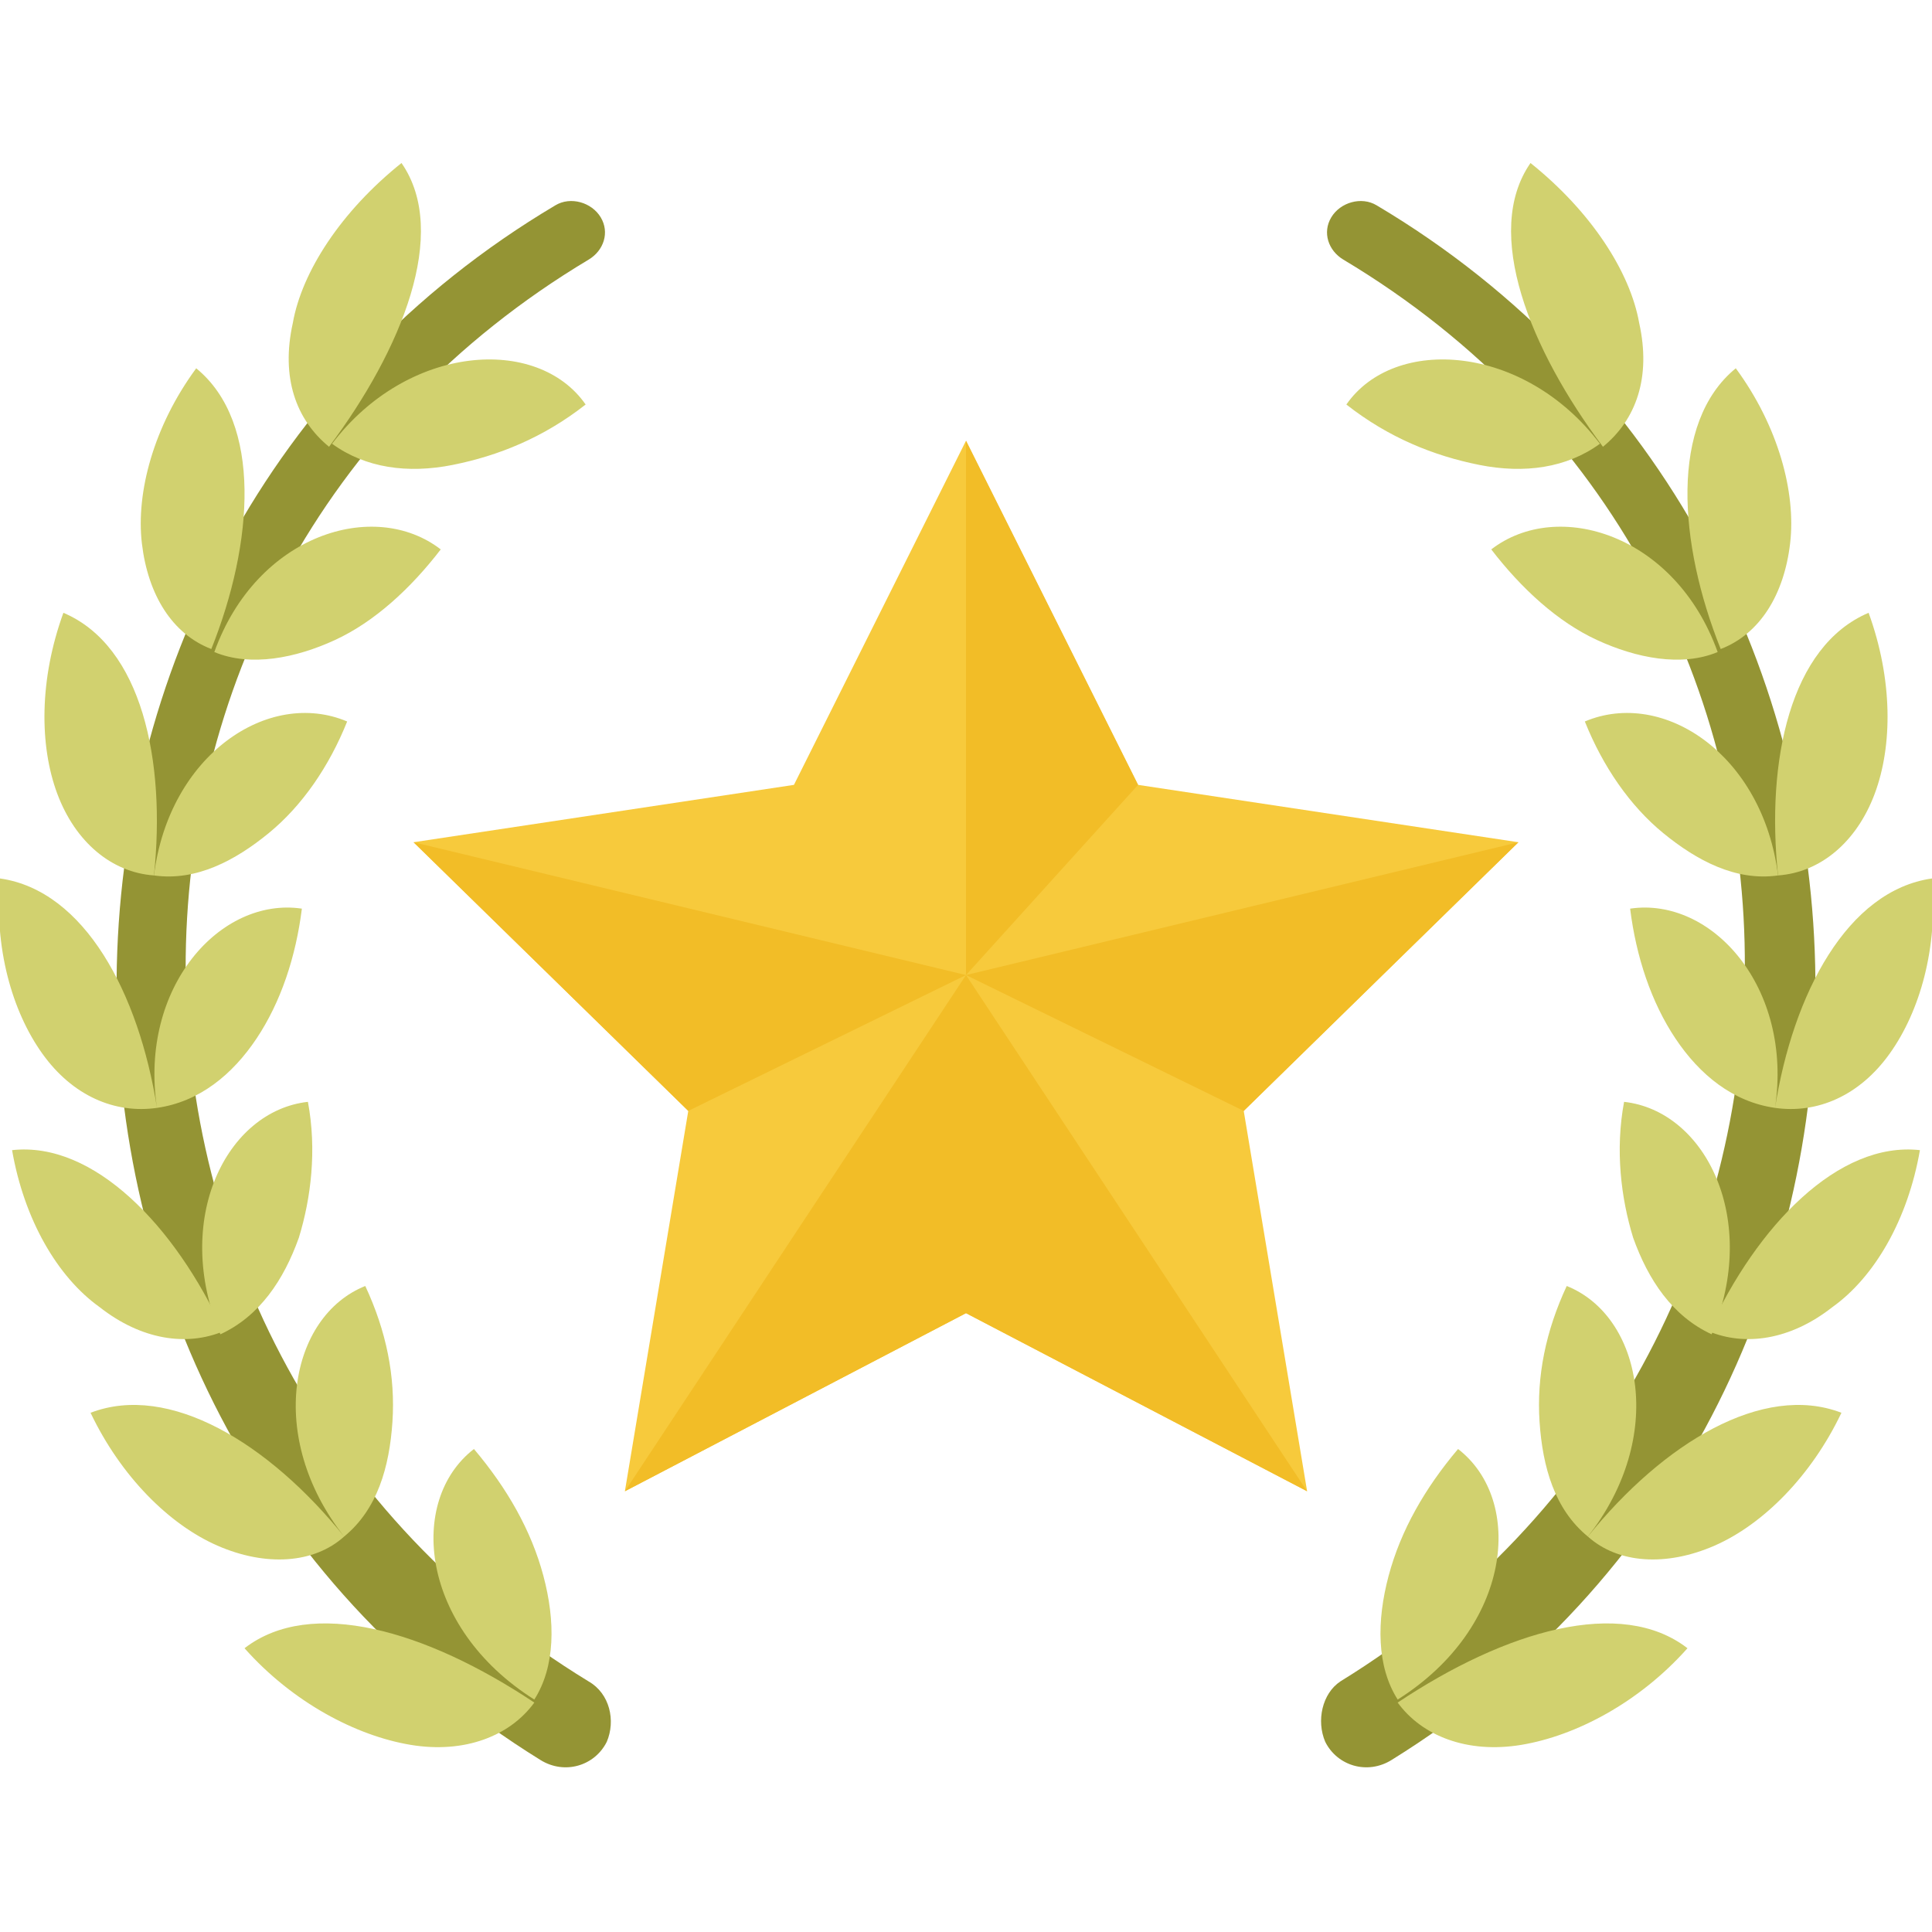 <svg xmlns="http://www.w3.org/2000/svg" version="1.1" xmlns:xlink="http://www.w3.org/1999/xlink" width="512" height="512" x="0" y="0" viewBox="0 0 64 64" style="enable-background:new 0 0 512 512" xml:space="preserve" class=""><g><path fill="#949434" d="M20.1 57.7c-.4.8-1.4 1.1-2.2.6C-1 46.6-.8 18.2 18.4 6.8c.5-.3 1.2-.1 1.5.4.3.5.1 1.1-.4 1.4-17.9 10.7-17.7 36.3 0 47.1.7.4.9 1.3.6 2z" opacity="1" data-original="#4cb274"></path><g fill="#79dca0"><path d="M19.4 13.4c-1.4 1.1-2.9 1.7-4.4 2s-2.9.1-4-.7c2.5-3.3 6.8-3.6 8.4-1.3zM13.3 5.4C11.3 7 10 9 9.7 10.7c-.4 1.8.1 3.2 1.2 4.1 2.4-3.2 4-7.1 2.4-9.4zM14.6 18.2c-1 1.3-2.2 2.4-3.5 3s-2.8.9-4 .4c1.4-3.9 5.3-5.1 7.5-3.4zM6.5 12.2c-1.4 1.9-2 4.1-1.8 5.8s1 3 2.3 3.5c1.4-3.5 1.7-7.5-.5-9.3zM11.5 23.9c-.6 1.5-1.5 2.8-2.6 3.7S6.5 29.2 5.1 29c.5-4 3.8-6.2 6.4-5.1z" fill="#d1d16f" opacity="1" data-original="#79dca0" class=""></path><path d="M2.1 20.3c-.8 2.2-.8 4.4-.2 6s1.8 2.6 3.2 2.7c.4-3.8-.4-7.6-3-8.7zM10 30.1c-.2 1.6-.7 3.1-1.5 4.3s-1.9 2.1-3.3 2.3c-.6-4 2.1-7 4.8-6.6zM0 29.1c-.2 2.3.4 4.4 1.4 5.8s2.4 2 3.8 1.8c-.6-3.8-2.4-7.2-5.2-7.6zM10.2 36.5c.3 1.6.1 3.2-.3 4.5-.5 1.4-1.3 2.6-2.6 3.2-1.6-3.8.2-7.4 2.9-7.7z" fill="#d1d16f" opacity="1" data-original="#79dca0" class=""></path><path d="M.4 38.1c.4 2.3 1.5 4.2 2.9 5.2 1.4 1.1 2.9 1.3 4.1.8-1.6-3.5-4.3-6.3-7-6zM12.1 42.6c.7 1.5 1 3 .9 4.5s-.5 2.9-1.6 3.8c-2.6-3.3-1.8-7.3.7-8.3zM3 46.8c1 2.1 2.6 3.7 4.2 4.4s3.2.6 4.2-.3c-2.5-3.1-5.8-5.1-8.4-4.1zM15.7 48c1.1 1.3 1.9 2.7 2.3 4.2s.4 3-.3 4.1c-3.8-2.4-4.2-6.6-2-8.3zM8.1 54.6c1.6 1.8 3.7 2.9 5.5 3.2s3.3-.3 4.1-1.4c-3.6-2.4-7.4-3.5-9.6-1.8z" fill="#d1d16f" opacity="1" data-original="#79dca0" class=""></path></g><path fill="#949434" d="M43.9 57.7c.4.8 1.4 1.1 2.2.6C65 46.6 64.8 18.2 45.6 6.8c-.5-.3-1.2-.1-1.5.4-.3.5-.1 1.1.4 1.4 17.9 10.7 17.6 36.2-.1 47.1-.6.4-.8 1.3-.5 2z" opacity="1" data-original="#4cb274"></path><path fill="#d1d16f" d="M44.6 13.4c1.4 1.1 2.9 1.7 4.4 2s2.9.1 4-.7c-2.5-3.3-6.8-3.6-8.4-1.3zM50.7 5.4c2 1.6 3.3 3.6 3.6 5.3.4 1.8-.1 3.2-1.2 4.1-2.4-3.2-4-7.1-2.4-9.4zM49.4 18.2c1 1.3 2.2 2.4 3.5 3s2.8.9 4 .4c-1.4-3.9-5.3-5.1-7.5-3.4zM57.5 12.2c1.4 1.9 2 4.1 1.8 5.8s-1 3-2.3 3.5c-1.4-3.5-1.7-7.5.5-9.3zM52.5 23.9c.6 1.5 1.5 2.8 2.6 3.7s2.4 1.6 3.8 1.4c-.5-4-3.8-6.2-6.4-5.1z" opacity="1" data-original="#79dca0" class=""></path><path fill="#d1d16f" d="M61.9 20.3c.8 2.2.8 4.4.2 6s-1.8 2.6-3.2 2.7c-.4-3.8.4-7.6 3-8.7zM54 30.1c.2 1.6.7 3.1 1.5 4.3s1.9 2.1 3.3 2.3c.6-4-2.1-7-4.8-6.6zM64 29.1c.2 2.3-.4 4.4-1.4 5.8s-2.4 2-3.8 1.8c.6-3.8 2.4-7.2 5.2-7.6zM53.8 36.5c-.3 1.6-.1 3.2.3 4.5.5 1.4 1.3 2.6 2.6 3.2 1.6-3.8-.2-7.4-2.9-7.7z" opacity="1" data-original="#79dca0" class=""></path><path fill="#d1d16f" d="M63.6 38.1c-.4 2.3-1.5 4.2-2.9 5.2-1.4 1.1-2.9 1.3-4.1.8 1.6-3.5 4.3-6.3 7-6zM51.9 42.6c-.7 1.5-1 3-.9 4.5s.5 2.9 1.6 3.8c2.6-3.3 1.8-7.3-.7-8.3z" opacity="1" data-original="#79dca0" class=""></path><path fill="#d1d16f" d="M61 46.8c-1 2.1-2.6 3.7-4.2 4.4s-3.2.6-4.2-.3c2.5-3.1 5.8-5.1 8.4-4.1zM48.3 48c-1.1 1.3-1.9 2.7-2.3 4.2s-.4 3 .3 4.1c3.8-2.4 4.2-6.6 2-8.3zM55.9 54.6c-1.6 1.8-3.7 2.9-5.5 3.2s-3.3-.3-4.1-1.4c3.6-2.4 7.4-3.5 9.6-1.8z" opacity="1" data-original="#79dca0" class=""></path><path fill="#f7ca3c" d="m41.2 36.8 2.1 12.6L32 43.5l-11.3 5.9 2.1-12.6-9.1-8.9L26.3 26 32 14.6 37.7 26l12.6 1.9z" opacity="1" data-original="#f7ca3c" class=""></path><path fill="#f2bd27" d="M32 14.6v17.7l5.7-6.3z" opacity="1" data-original="#f2bd27"></path><path fill="#f2bd27" d="m50.3 27.9-9.1 8.9-9.2-4.5zM13.7 27.9l9.1 8.9 9.2-4.5z" opacity="1" data-original="#f2bd27"></path><path fill="#f2bd27" d="M32 32.3v11.2l11.3 5.9zM32 32.3v11.2l-11.3 5.9z" opacity="1" data-original="#f2bd27"></path></g></svg>